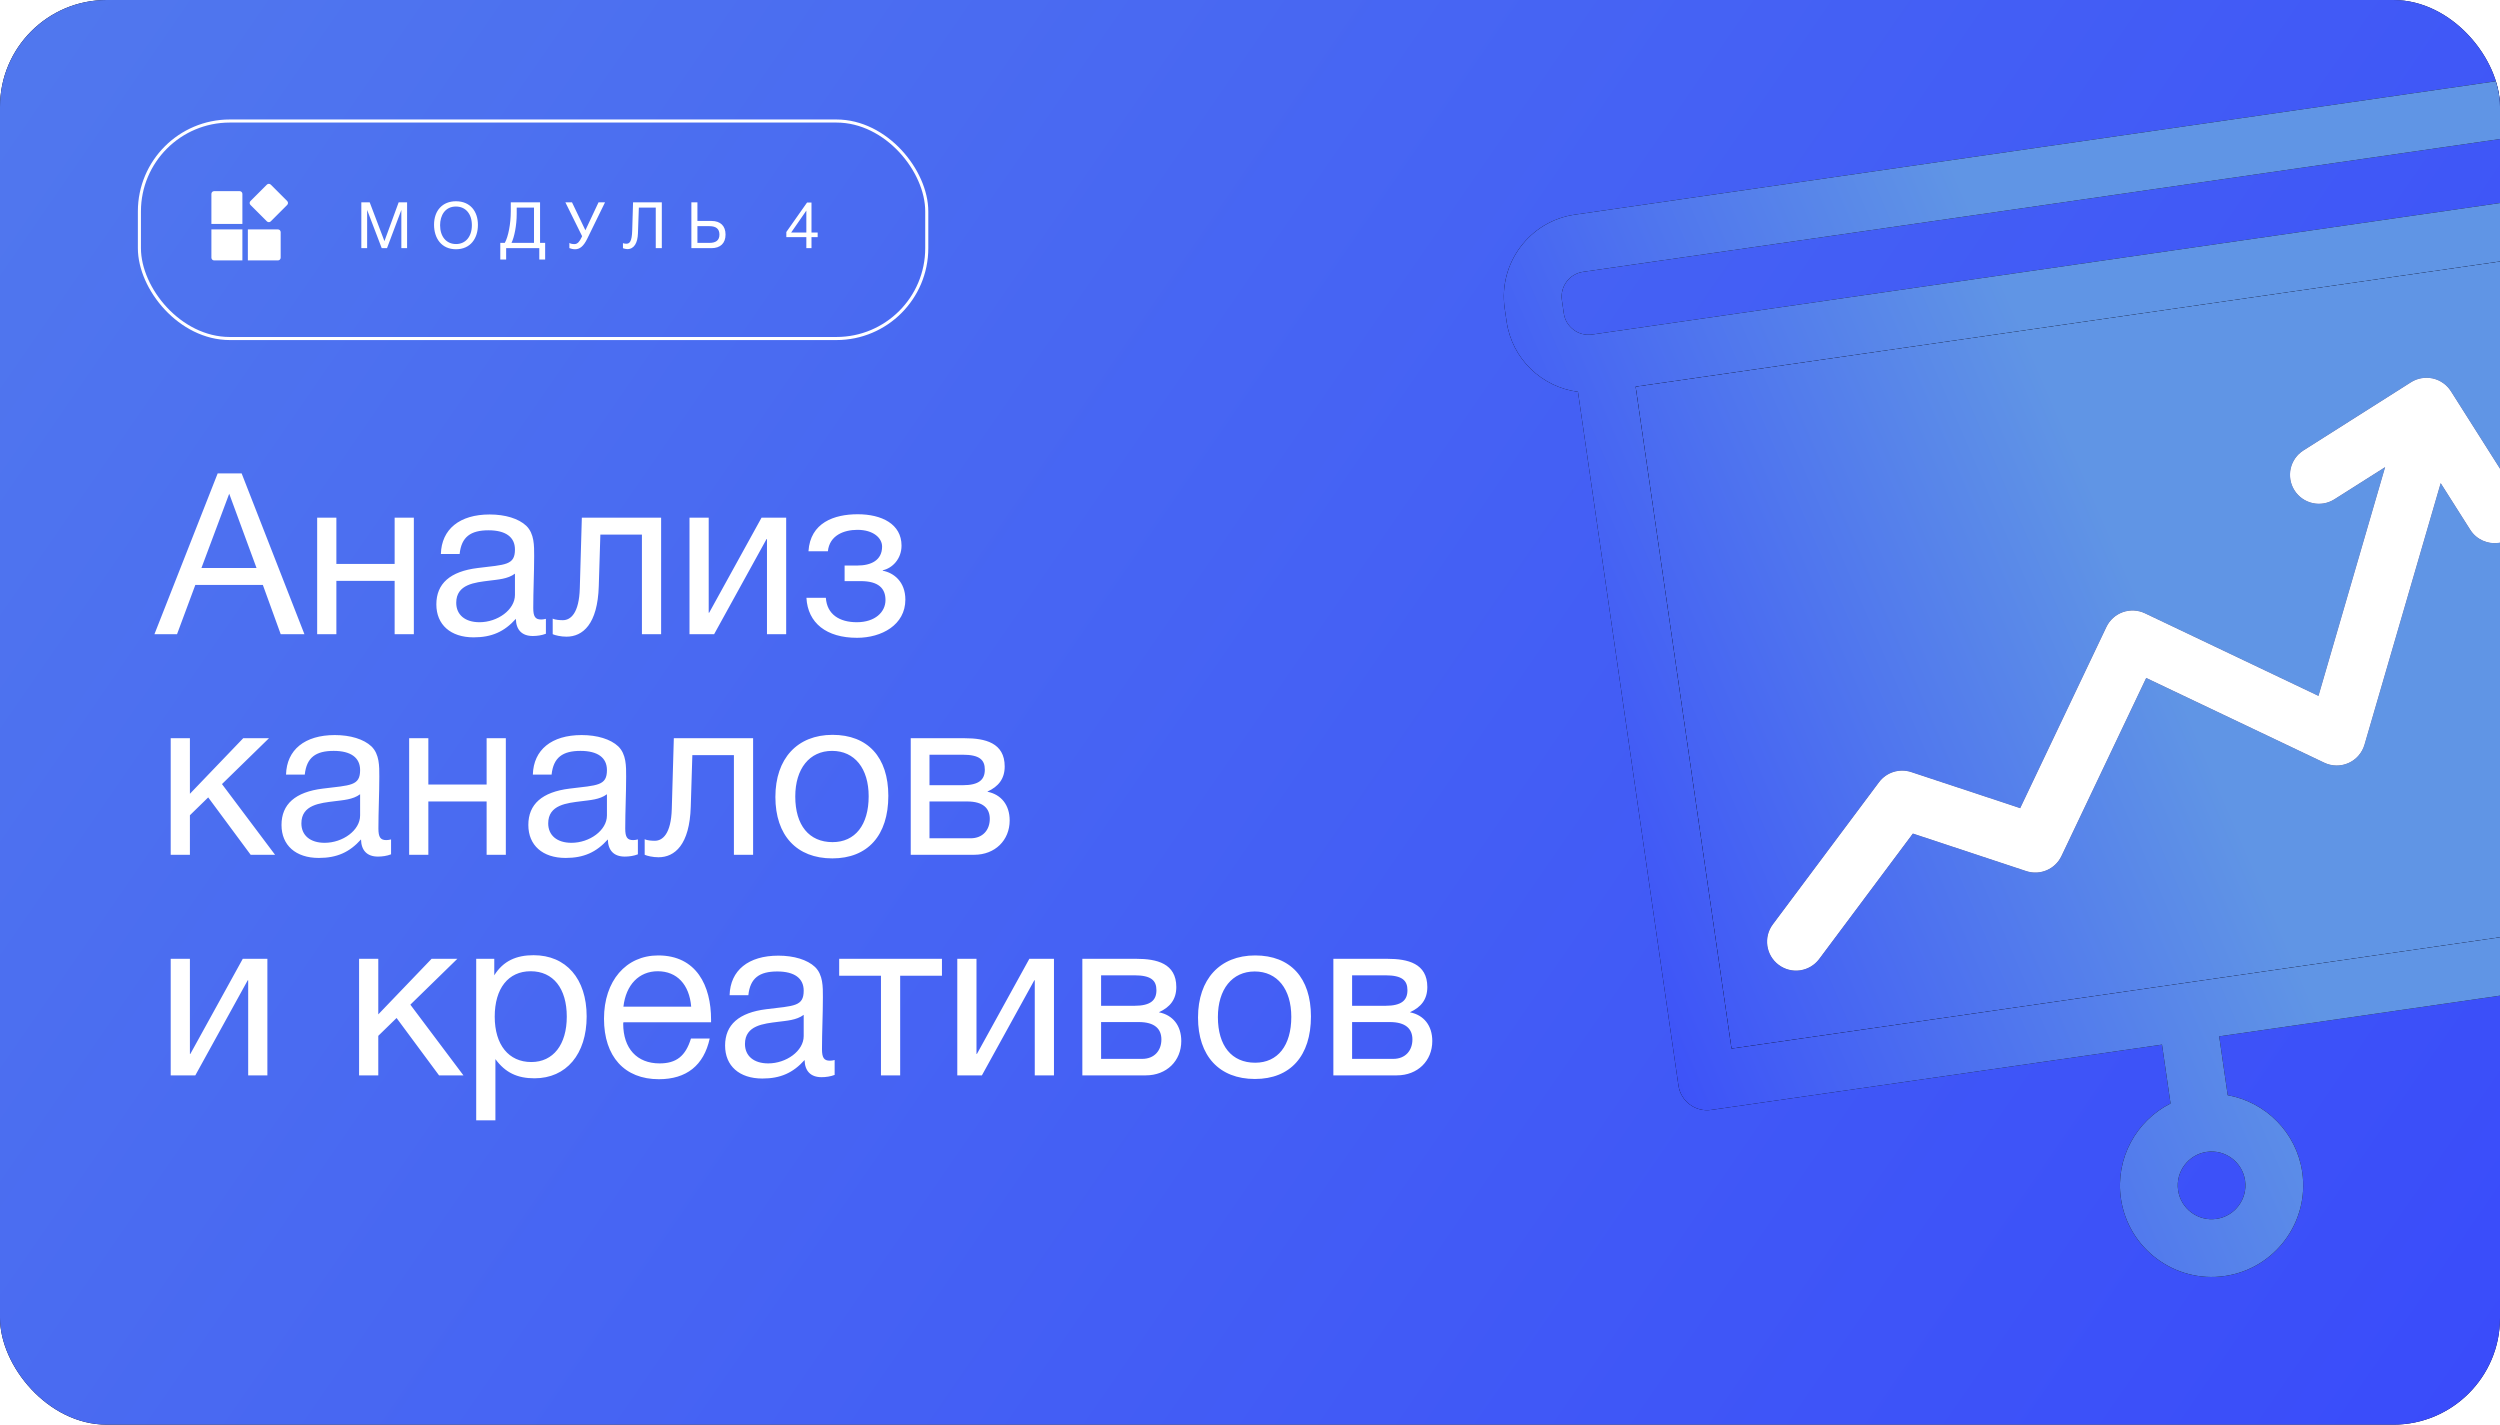 <?xml version="1.0" encoding="UTF-8"?> <svg xmlns="http://www.w3.org/2000/svg" width="272" height="155" viewBox="0 0 272 155" fill="none"><g clip-path="url(#clip0_980_820)"><rect width="272" height="155" rx="11.613" fill="url(#paint0_radial_980_820)"></rect><rect width="272" height="155" rx="11.613" fill="url(#paint1_linear_980_820)"></rect><g filter="url(#filter0_biiii_980_820)"><path fill-rule="evenodd" clip-rule="evenodd" d="M286.488 83.866L188.385 98.076L177.952 26.049L276.056 11.84L286.488 83.866ZM197.924 88.322C197.404 89.017 196.652 89.436 195.856 89.552C195.06 89.667 194.22 89.478 193.526 88.958C192.135 87.92 191.85 85.95 192.888 84.56L204.439 69.095C205.249 68.011 206.661 67.567 207.945 67.993L219.798 71.918L229.179 52.203C229.538 51.451 230.18 50.871 230.965 50.592C231.75 50.313 232.615 50.358 233.368 50.716L252.252 59.703L259.506 34.803L253.981 38.305C252.516 39.235 250.574 38.8 249.644 37.334C248.715 35.868 249.15 33.926 250.616 32.997L262.317 25.58C263.021 25.134 263.874 24.986 264.687 25.167C265.501 25.35 266.208 25.848 266.654 26.551L274.073 38.256C275.003 39.721 274.567 41.663 273.101 42.592C272.715 42.837 272.296 42.987 271.871 43.049C270.683 43.221 269.449 42.7 268.765 41.62L265.546 36.542L257.253 65.008C256.995 65.892 256.363 66.619 255.522 66.996C254.681 67.372 253.717 67.362 252.886 66.966L233.504 57.743L224.282 77.124C223.601 78.555 221.962 79.256 220.456 78.757L208.119 74.672L197.924 88.322Z" fill="black"></path><path fill-rule="evenodd" clip-rule="evenodd" d="M286.488 83.866L188.385 98.076L177.952 26.049L276.056 11.84L286.488 83.866ZM197.924 88.322C197.404 89.017 196.652 89.436 195.856 89.552C195.06 89.667 194.22 89.478 193.526 88.958C192.135 87.92 191.85 85.95 192.888 84.56L204.439 69.095C205.249 68.011 206.661 67.567 207.945 67.993L219.798 71.918L229.179 52.203C229.538 51.451 230.18 50.871 230.965 50.592C231.75 50.313 232.615 50.358 233.368 50.716L252.252 59.703L259.506 34.803L253.981 38.305C252.516 39.235 250.574 38.8 249.644 37.334C248.715 35.868 249.15 33.926 250.616 32.997L262.317 25.58C263.021 25.134 263.874 24.986 264.687 25.167C265.501 25.35 266.208 25.848 266.654 26.551L274.073 38.256C275.003 39.721 274.567 41.663 273.101 42.592C272.715 42.837 272.296 42.987 271.871 43.049C270.683 43.221 269.449 42.7 268.765 41.62L265.546 36.542L257.253 65.008C256.995 65.892 256.363 66.619 255.522 66.996C254.681 67.372 253.717 67.362 252.886 66.966L233.504 57.743L224.282 77.124C223.601 78.555 221.962 79.256 220.456 78.757L208.119 74.672L197.924 88.322Z" fill="url(#paint2_linear_980_820)"></path><path fill-rule="evenodd" clip-rule="evenodd" d="M277.091 -7.977L171.337 7.341C166.42 8.053 163 12.632 163.712 17.548L163.92 18.979C164.511 23.065 167.776 26.108 171.683 26.614L182.615 102.086C182.863 103.805 184.458 104.995 186.175 104.746L235.227 97.641L236.155 104.045C232.425 105.919 230.126 110.03 230.756 114.383C231.544 119.822 236.61 123.607 242.049 122.819C247.489 122.031 251.273 116.965 250.485 111.525C249.854 107.173 246.484 103.883 242.375 103.144L241.448 96.74L290.5 89.635C292.217 89.387 293.408 87.793 293.159 86.075L282.228 10.603C285.831 9.009 288.097 5.164 287.506 1.079L287.298 -0.352C286.586 -5.269 282.007 -8.689 277.091 -7.977ZM236.977 113.483C237.268 115.493 239.139 116.891 241.149 116.6C243.158 116.309 244.556 114.437 244.265 112.427C243.974 110.418 242.102 109.02 240.093 109.311C238.083 109.602 236.686 111.473 236.977 113.483ZM188.385 98.076L286.488 83.866L276.056 11.84L177.952 26.049L188.385 98.076ZM278.98 5.065C280.466 4.85 281.5 3.466 281.285 1.979L281.078 0.549C280.863 -0.938 279.478 -1.972 277.992 -1.756L172.238 13.561C170.752 13.777 169.717 15.161 169.933 16.647L170.14 18.078C170.355 19.564 171.74 20.598 173.226 20.383L278.98 5.065Z" fill="black"></path><path fill-rule="evenodd" clip-rule="evenodd" d="M277.091 -7.977L171.337 7.341C166.42 8.053 163 12.632 163.712 17.548L163.92 18.979C164.511 23.065 167.776 26.108 171.683 26.614L182.615 102.086C182.863 103.805 184.458 104.995 186.175 104.746L235.227 97.641L236.155 104.045C232.425 105.919 230.126 110.03 230.756 114.383C231.544 119.822 236.61 123.607 242.049 122.819C247.489 122.031 251.273 116.965 250.485 111.525C249.854 107.173 246.484 103.883 242.375 103.144L241.448 96.74L290.5 89.635C292.217 89.387 293.408 87.793 293.159 86.075L282.228 10.603C285.831 9.009 288.097 5.164 287.506 1.079L287.298 -0.352C286.586 -5.269 282.007 -8.689 277.091 -7.977ZM236.977 113.483C237.268 115.493 239.139 116.891 241.149 116.6C243.158 116.309 244.556 114.437 244.265 112.427C243.974 110.418 242.102 109.02 240.093 109.311C238.083 109.602 236.686 111.473 236.977 113.483ZM188.385 98.076L286.488 83.866L276.056 11.84L177.952 26.049L188.385 98.076ZM278.98 5.065C280.466 4.85 281.5 3.466 281.285 1.979L281.078 0.549C280.863 -0.938 279.478 -1.972 277.992 -1.756L172.238 13.561C170.752 13.777 169.717 15.161 169.933 16.647L170.14 18.078C170.355 19.564 171.74 20.598 173.226 20.383L278.98 5.065Z" fill="url(#paint3_linear_980_820)"></path><path d="M195.856 89.552C196.652 89.436 197.404 89.017 197.924 88.322L208.119 74.672L220.456 78.757C221.962 79.256 223.601 78.555 224.282 77.124L233.504 57.743L252.886 66.966C253.717 67.362 254.681 67.372 255.522 66.996C256.363 66.619 256.995 65.892 257.253 65.008L265.546 36.542L268.765 41.62C269.449 42.7 270.683 43.221 271.871 43.049C272.296 42.987 272.715 42.837 273.101 42.592C274.567 41.663 275.003 39.721 274.073 38.256L266.654 26.551C266.208 25.848 265.501 25.35 264.687 25.167C263.874 24.986 263.021 25.134 262.317 25.58L250.616 32.997C249.15 33.926 248.715 35.868 249.644 37.334C250.574 38.8 252.516 39.235 253.981 38.305L259.506 34.803L252.252 59.703L233.368 50.716C232.615 50.358 231.75 50.313 230.965 50.592C230.18 50.871 229.538 51.451 229.179 52.203L219.798 71.918L207.945 67.993C206.661 67.567 205.249 68.011 204.439 69.095L192.888 84.56C191.85 85.95 192.135 87.92 193.526 88.958C194.22 89.478 195.06 89.667 195.856 89.552Z" fill="white"></path></g><path d="M26.289 51.503L33.121 69H30.541L28.599 63.643H21.251L19.261 69H16.803L23.684 51.503H26.289ZM27.911 61.8L24.938 53.715L21.915 61.8H27.911ZM36.597 69H34.508V56.319H36.597V61.357H42.937V56.319H45.026V69H42.937V63.2H36.597V69ZM59.394 67.329V68.951C58.952 69.123 58.436 69.197 57.969 69.197C56.789 69.197 56.15 68.533 56.126 67.329C54.872 68.73 53.496 69.344 51.53 69.344C49.023 69.344 47.475 67.968 47.475 65.756C47.475 63.495 48.974 62.168 51.972 61.8C54.995 61.431 56.027 61.505 56.027 59.784C56.027 58.433 55.02 57.696 53.152 57.696C51.211 57.696 50.203 58.408 50.007 60.276H47.967C48.041 57.573 50.007 55.975 53.275 55.975C54.971 55.975 56.42 56.418 57.256 57.204C58.141 58.064 58.116 59.367 58.116 60.497C58.116 62.389 58.018 64.257 58.018 66.149C58.018 67.083 58.239 67.403 58.878 67.403C59.075 67.403 59.173 67.378 59.394 67.329ZM56.027 62.414C55.241 63.004 54.16 63.053 53.226 63.176C51.702 63.372 49.638 63.544 49.638 65.584C49.638 66.887 50.596 67.698 52.169 67.698C54.135 67.698 56.027 66.346 56.027 64.724V62.414ZM71.93 56.319V69H69.841V58.163H65.319L65.147 63.766C65.024 67.919 63.403 69.27 61.633 69.27C61.019 69.27 60.404 69.123 60.134 69V67.304C60.404 67.452 60.97 67.476 61.24 67.476C62.075 67.476 63.009 66.739 63.083 63.987L63.304 56.319H71.93ZM77.697 69H75.018V56.319H77.107V66.665H77.156L82.858 56.319H85.536V69H83.447V58.654H83.398L77.697 69ZM87.961 59.981C88.157 56.86 90.762 55.951 93.318 55.951C95.923 55.951 98.086 57.008 98.086 59.367C98.086 60.817 97.078 61.824 96.046 62.045V62.094C97.225 62.316 98.503 63.274 98.503 65.24C98.503 67.992 95.923 69.393 93.244 69.393C89.927 69.393 87.887 67.796 87.74 65.043H89.853C89.976 66.862 91.352 67.698 93.22 67.698C95.21 67.698 96.341 66.592 96.341 65.289C96.341 64.011 95.579 63.225 93.638 63.225H91.893V61.529H93.293C94.768 61.529 95.972 60.964 95.972 59.465C95.972 58.531 95.014 57.646 93.293 57.646C91.794 57.646 90.246 58.261 90.074 59.981H87.961ZM29.926 93H27.272L22.652 86.758L20.662 88.699V93H18.573V80.319H20.662V86.365L26.461 80.319H29.263L24.151 85.308L29.926 93ZM42.547 91.329V92.951C42.105 93.123 41.589 93.197 41.121 93.197C39.942 93.197 39.303 92.533 39.278 91.329C38.025 92.73 36.649 93.344 34.683 93.344C32.176 93.344 30.628 91.968 30.628 89.756C30.628 87.495 32.127 86.168 35.125 85.8C38.148 85.431 39.18 85.505 39.18 83.784C39.18 82.433 38.173 81.696 36.305 81.696C34.364 81.696 33.356 82.408 33.159 84.276H31.12C31.193 81.573 33.159 79.975 36.428 79.975C38.123 79.975 39.573 80.418 40.409 81.204C41.294 82.064 41.269 83.367 41.269 84.497C41.269 86.389 41.171 88.257 41.171 90.149C41.171 91.083 41.392 91.403 42.031 91.403C42.227 91.403 42.326 91.378 42.547 91.329ZM39.18 86.414C38.394 87.004 37.312 87.053 36.379 87.176C34.855 87.372 32.791 87.544 32.791 89.584C32.791 90.887 33.749 91.698 35.322 91.698C37.288 91.698 39.18 90.346 39.18 88.724V86.414ZM46.604 93H44.516V80.319H46.604V85.357H52.945V80.319H55.034V93H52.945V87.2H46.604V93ZM69.402 91.329V92.951C68.959 93.123 68.443 93.197 67.976 93.197C66.797 93.197 66.158 92.533 66.133 91.329C64.88 92.73 63.504 93.344 61.538 93.344C59.031 93.344 57.483 91.968 57.483 89.756C57.483 87.495 58.982 86.168 61.98 85.8C65.003 85.431 66.035 85.505 66.035 83.784C66.035 82.433 65.027 81.696 63.16 81.696C61.218 81.696 60.211 82.408 60.014 84.276H57.974C58.048 81.573 60.014 79.975 63.282 79.975C64.978 79.975 66.428 80.418 67.264 81.204C68.148 82.064 68.124 83.367 68.124 84.497C68.124 86.389 68.025 88.257 68.025 90.149C68.025 91.083 68.247 91.403 68.885 91.403C69.082 91.403 69.18 91.378 69.402 91.329ZM66.035 86.414C65.249 87.004 64.167 87.053 63.233 87.176C61.71 87.372 59.645 87.544 59.645 89.584C59.645 90.887 60.604 91.698 62.177 91.698C64.143 91.698 66.035 90.346 66.035 88.724V86.414ZM81.938 80.319V93H79.849V82.162H75.327L75.155 87.766C75.032 91.919 73.41 93.27 71.641 93.27C71.026 93.27 70.412 93.123 70.141 93V91.304C70.412 91.452 70.977 91.476 71.247 91.476C72.083 91.476 73.017 90.739 73.091 87.987L73.312 80.319H81.938ZM90.58 79.951C94.413 79.951 96.65 82.384 96.65 86.586C96.65 90.887 94.413 93.393 90.555 93.393C86.672 93.393 84.362 90.887 84.362 86.709C84.362 82.531 86.746 79.951 90.58 79.951ZM90.53 81.696C88.073 81.696 86.525 83.637 86.525 86.66C86.525 89.781 88.024 91.624 90.58 91.624C93.037 91.624 94.511 89.756 94.511 86.635C94.511 83.612 92.988 81.696 90.53 81.696ZM99.088 93V80.319H104.961C107.173 80.319 109.311 80.811 109.311 83.391C109.311 84.743 108.623 85.578 107.443 86.119V86.144C108.918 86.439 109.852 87.569 109.852 89.265C109.852 91.427 108.254 93 105.993 93H99.088ZM104.74 85.431C106.534 85.431 107.148 84.817 107.148 83.735C107.148 82.679 106.583 82.113 104.74 82.113H101.128V85.431H104.74ZM101.128 87.2V91.206H105.6C106.927 91.206 107.689 90.297 107.689 89.093C107.689 87.938 106.952 87.2 105.232 87.2H101.128ZM21.251 117H18.573V104.319H20.662V114.665H20.711L26.412 104.319H29.091V117H27.002V106.654H26.953L21.251 117ZM50.421 117H47.767L43.147 110.758L41.157 112.699V117H39.068V104.319H41.157V110.365L46.956 104.319H49.758L44.646 109.308L50.421 117ZM53.777 104.319V106.113C54.76 104.541 56.185 103.926 58.053 103.926C61.592 103.926 63.828 106.482 63.828 110.586C63.828 114.69 61.617 117.319 58.151 117.319C56.284 117.319 54.981 116.705 53.9 115.231V121.89H51.811V104.319H53.777ZM57.734 105.671C55.301 105.671 53.826 107.539 53.826 110.611C53.826 113.682 55.35 115.55 57.807 115.55C60.191 115.55 61.666 113.658 61.666 110.611C61.666 107.539 60.191 105.671 57.734 105.671ZM77.216 112.994C76.577 115.919 74.685 117.418 71.687 117.418C67.951 117.418 65.715 114.96 65.715 110.832C65.715 106.728 68.099 103.951 71.613 103.951C75.791 103.951 77.364 107.268 77.364 110.93V111.225H67.828L67.804 111.372C67.804 114.076 69.303 115.698 71.76 115.698C73.579 115.698 74.587 114.911 75.176 112.994H77.216ZM75.201 109.529C75.004 107.121 73.653 105.671 71.564 105.671C69.524 105.671 68.099 107.145 67.828 109.529H75.201ZM90.809 115.329V116.951C90.366 117.123 89.85 117.197 89.383 117.197C88.204 117.197 87.565 116.533 87.54 115.329C86.287 116.73 84.911 117.344 82.945 117.344C80.438 117.344 78.89 115.968 78.89 113.756C78.89 111.495 80.389 110.168 83.387 109.8C86.41 109.431 87.442 109.505 87.442 107.784C87.442 106.433 86.434 105.696 84.567 105.696C82.625 105.696 81.618 106.408 81.421 108.276H79.381C79.455 105.573 81.421 103.975 84.689 103.975C86.385 103.975 87.835 104.418 88.671 105.204C89.555 106.064 89.531 107.367 89.531 108.497C89.531 110.389 89.432 112.257 89.432 114.149C89.432 115.083 89.654 115.403 90.293 115.403C90.489 115.403 90.587 115.378 90.809 115.329ZM87.442 110.414C86.656 111.004 85.574 111.053 84.64 111.176C83.117 111.372 81.052 111.544 81.052 113.584C81.052 114.887 82.011 115.698 83.584 115.698C85.55 115.698 87.442 114.346 87.442 112.724V110.414ZM102.484 106.162H97.938V117H95.849V106.162H91.303V104.319H102.484V106.162ZM106.831 117H104.153V104.319H106.242V114.665H106.291L111.992 104.319H114.671V117H112.582V106.654H112.533L106.831 117ZM117.759 117V104.319H123.632C125.844 104.319 127.982 104.811 127.982 107.391C127.982 108.743 127.294 109.578 126.114 110.119V110.144C127.589 110.439 128.523 111.569 128.523 113.265C128.523 115.427 126.925 117 124.664 117H117.759ZM123.411 109.431C125.205 109.431 125.819 108.817 125.819 107.735C125.819 106.679 125.254 106.113 123.411 106.113H119.799V109.431H123.411ZM119.799 111.2V115.206H124.271C125.598 115.206 126.36 114.297 126.36 113.093C126.36 111.938 125.623 111.2 123.903 111.2H119.799ZM136.561 103.951C140.395 103.951 142.631 106.384 142.631 110.586C142.631 114.887 140.395 117.393 136.537 117.393C132.654 117.393 130.344 114.887 130.344 110.709C130.344 106.531 132.728 103.951 136.561 103.951ZM136.512 105.696C134.055 105.696 132.507 107.637 132.507 110.66C132.507 113.781 134.006 115.624 136.561 115.624C139.019 115.624 140.493 113.756 140.493 110.635C140.493 107.612 138.97 105.696 136.512 105.696ZM145.07 117V104.319H150.943C153.155 104.319 155.293 104.811 155.293 107.391C155.293 108.743 154.605 109.578 153.425 110.119V110.144C154.9 110.439 155.833 111.569 155.833 113.265C155.833 115.427 154.236 117 151.975 117H145.07ZM150.722 109.431C152.516 109.431 153.13 108.817 153.13 107.735C153.13 106.679 152.565 106.113 150.722 106.113H147.109V109.431H150.722ZM147.109 111.2V115.206H151.582C152.909 115.206 153.671 114.297 153.671 113.093C153.671 111.938 152.934 111.2 151.213 111.2H147.109Z" fill="white"></path><path d="M39.313 22.016H40.224L41.827 26.237L43.373 22.016H44.291V27H43.667V22.842L42.106 27H41.532L39.944 22.842V27H39.313V22.016ZM49.604 21.897C51.151 21.897 51.998 22.982 51.998 24.466C51.998 25.929 51.193 27.119 49.611 27.119C48.015 27.119 47.224 25.901 47.224 24.452C47.224 22.898 48.155 21.897 49.604 21.897ZM49.604 22.471C48.428 22.471 47.882 23.437 47.882 24.501C47.882 25.747 48.561 26.552 49.618 26.552C50.661 26.552 51.34 25.74 51.34 24.501C51.34 23.269 50.661 22.471 49.604 22.471ZM59.312 28.239H58.675V27H55.069V28.239H54.432V26.426H54.922C55.3 25.754 55.574 24.354 55.574 22.982V22.016H58.758V26.426H59.312V28.239ZM58.1 26.426V22.59H56.218V23.269C56.218 24.508 55.959 25.803 55.651 26.426H58.1ZM63.334 25.698L61.514 22.016H62.235L63.691 25.054L65.119 22.016H65.826L63.887 25.985C63.467 26.839 63.054 27.119 62.564 27.119C62.34 27.119 62.088 27.056 61.948 26.993V26.433C62.039 26.489 62.2 26.559 62.508 26.559C62.858 26.559 63.082 26.223 63.25 25.873L63.334 25.698ZM72.005 22.016V27H71.347V22.59H69.507L69.409 25.397C69.374 26.398 69.01 27.105 68.254 27.105C68.114 27.105 67.903 27.056 67.778 27.007V26.447C67.868 26.503 68.058 26.517 68.135 26.517C68.492 26.517 68.751 26.321 68.785 25.054L68.876 22.016H72.005ZM78.939 25.523C78.939 26.461 78.379 27 77.406 27H75.222V22.016H75.88V24.039H77.406C78.386 24.039 78.939 24.578 78.939 25.523ZM78.275 25.523C78.275 24.907 77.918 24.606 77.183 24.606H75.88V26.426H77.183C77.91 26.426 78.275 26.132 78.275 25.523ZM88.962 25.299V25.803H88.29V27H87.73V25.803H85.553V25.243L87.807 22.037H88.29V25.299H88.962ZM87.73 25.299V22.912L86.078 25.299H87.73Z" fill="white"></path><rect x="15.167" y="13.167" width="85.665" height="23.665" rx="9.833" stroke="white" stroke-width="0.335"></rect><path d="M26.372 21.094V24.365H23V21.094C23 20.93 23.133 20.797 23.297 20.797H26.075C26.239 20.797 26.372 20.93 26.372 21.094Z" fill="white"></path><path d="M29.038 20.087C29.154 19.971 29.342 19.971 29.459 20.087L31.247 21.875C31.363 21.992 31.363 22.18 31.247 22.296L29.459 24.085C29.342 24.201 29.154 24.201 29.038 24.085L27.249 22.296C27.133 22.18 27.133 21.992 27.249 21.875L29.038 20.087Z" fill="white"></path><path d="M26.967 24.96H30.24C30.404 24.96 30.537 25.093 30.537 25.258V28.036C30.537 28.201 30.404 28.334 30.24 28.334H26.967V24.96Z" fill="white"></path><path d="M23 28.036V24.96H26.372V28.334H23.297C23.133 28.334 23 28.201 23 28.036Z" fill="white"></path></g><defs><filter id="filter0_biiii_980_820" x="147.477" y="-24.212" width="161.856" height="174.805" filterUnits="userSpaceOnUse" color-interpolation-filters="sRGB"><feFlood flood-opacity="0" result="BackgroundImageFix"></feFlood><feGaussianBlur in="BackgroundImageFix" stdDeviation="8.071"></feGaussianBlur><feComposite in2="SourceAlpha" operator="in" result="effect1_backgroundBlur_980_820"></feComposite><feBlend mode="normal" in="SourceGraphic" in2="effect1_backgroundBlur_980_820" result="shape"></feBlend><feColorMatrix in="SourceAlpha" type="matrix" values="0 0 0 0 0 0 0 0 0 0 0 0 0 0 0 0 0 0 127 0" result="hardAlpha"></feColorMatrix><feOffset dy="-6.918"></feOffset><feGaussianBlur stdDeviation="11.529"></feGaussianBlur><feComposite in2="hardAlpha" operator="arithmetic" k2="-1" k3="1"></feComposite><feColorMatrix type="matrix" values="0 0 0 0 1 0 0 0 0 1 0 0 0 0 1 0 0 0 0.15 0"></feColorMatrix><feBlend mode="normal" in2="shape" result="effect2_innerShadow_980_820"></feBlend><feColorMatrix in="SourceAlpha" type="matrix" values="0 0 0 0 0 0 0 0 0 0 0 0 0 0 0 0 0 0 127 0" result="hardAlpha"></feColorMatrix><feOffset dy="-11.529"></feOffset><feGaussianBlur stdDeviation="20.816"></feGaussianBlur><feComposite in2="hardAlpha" operator="arithmetic" k2="-1" k3="1"></feComposite><feColorMatrix type="matrix" values="0 0 0 0 1 0 0 0 0 1 0 0 0 0 1 0 0 0 0.15 0"></feColorMatrix><feBlend mode="normal" in2="effect2_innerShadow_980_820" result="effect3_innerShadow_980_820"></feBlend><feColorMatrix in="SourceAlpha" type="matrix" values="0 0 0 0 0 0 0 0 0 0 0 0 0 0 0 0 0 0 127 0" result="hardAlpha"></feColorMatrix><feOffset dy="27.67"></feOffset><feGaussianBlur stdDeviation="14.082"></feGaussianBlur><feComposite in2="hardAlpha" operator="arithmetic" k2="-1" k3="1"></feComposite><feColorMatrix type="matrix" values="0 0 0 0 1 0 0 0 0 1 0 0 0 0 1 0 0 0 0.1 0"></feColorMatrix><feBlend mode="normal" in2="effect3_innerShadow_980_820" result="effect4_innerShadow_980_820"></feBlend><feColorMatrix in="SourceAlpha" type="matrix" values="0 0 0 0 0 0 0 0 0 0 0 0 0 0 0 0 0 0 127 0" result="hardAlpha"></feColorMatrix><feOffset dy="6.791"></feOffset><feGaussianBlur stdDeviation="3.521"></feGaussianBlur><feComposite in2="hardAlpha" operator="arithmetic" k2="-1" k3="1"></feComposite><feColorMatrix type="matrix" values="0 0 0 0 1 0 0 0 0 1 0 0 0 0 1 0 0 0 0.15 0"></feColorMatrix><feBlend mode="normal" in2="effect4_innerShadow_980_820" result="effect5_innerShadow_980_820"></feBlend></filter><radialGradient id="paint0_radial_980_820" cx="0" cy="0" r="1" gradientUnits="userSpaceOnUse" gradientTransform="translate(230.765 15.456) rotate(45.964) scale(265.939 302.171)"><stop stop-color="#090E33"></stop><stop offset="1"></stop></radialGradient><linearGradient id="paint1_linear_980_820" x1="-226.949" y1="-29.318" x2="210.852" y2="272.824" gradientUnits="userSpaceOnUse"><stop stop-color="#6095E5"></stop><stop offset="1" stop-color="#3849FB"></stop></linearGradient><linearGradient id="paint2_linear_980_820" x1="233.004" y1="49.26" x2="161.808" y2="79.986" gradientUnits="userSpaceOnUse"><stop stop-color="#6095E5"></stop><stop offset="1" stop-color="#3849FB"></stop></linearGradient><linearGradient id="paint3_linear_980_820" x1="233.004" y1="49.26" x2="161.808" y2="79.986" gradientUnits="userSpaceOnUse"><stop stop-color="#6095E5"></stop><stop offset="1" stop-color="#3849FB"></stop></linearGradient><clipPath id="clip0_980_820"><rect width="272" height="155" rx="11.613" fill="white"></rect></clipPath></defs></svg> 